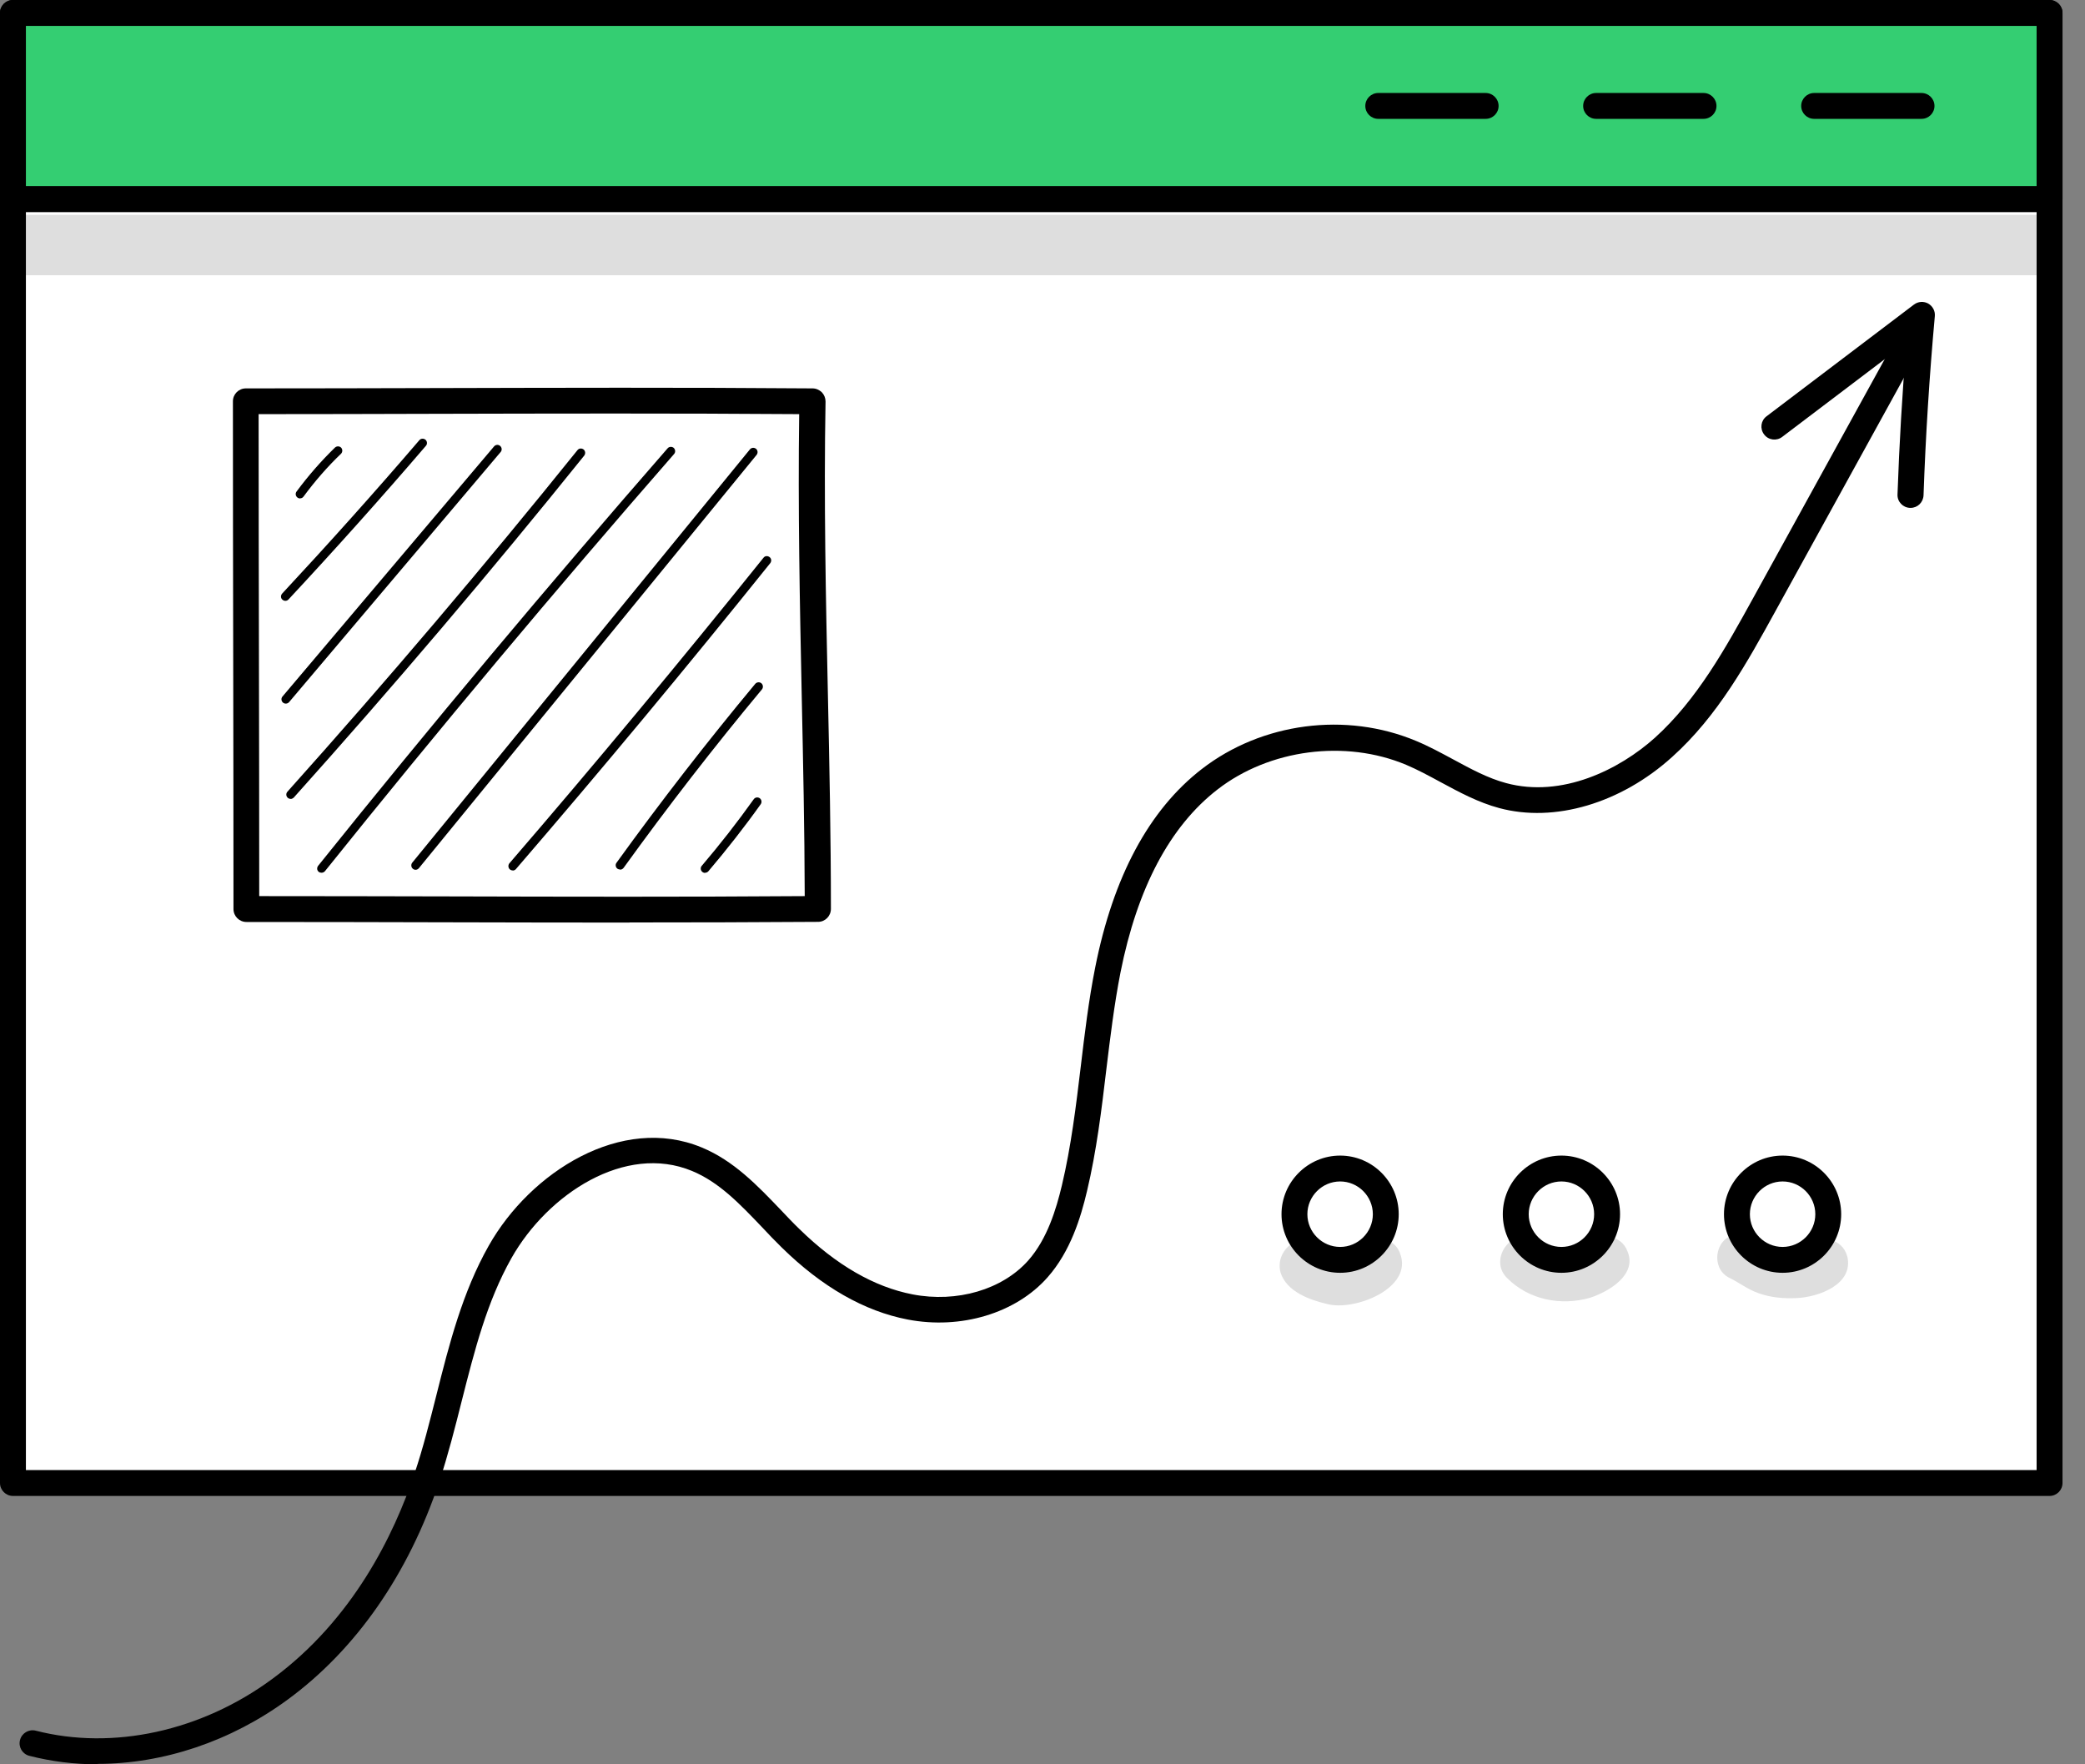 <svg width="52" height="44" viewBox="0 0 52 44" fill="none" xmlns="http://www.w3.org/2000/svg">
<rect x="0" y="0" width="52" height="44" fill="#808080" stroke="none"/>
<path d="M0.324 36.984L51.113 36.984L51.113 1.821L0.324 1.821L0.324 36.984Z" fill="white"/>
<path d="M51.116 37.307H0.323C0.145 37.307 0 37.162 0 36.984V1.821C0 1.643 0.145 1.499 0.323 1.499H51.116C51.294 1.499 51.439 1.643 51.439 1.821V36.984C51.439 37.162 51.294 37.307 51.116 37.307ZM0.649 36.662H50.793V2.144H0.646V36.662H0.649Z" fill="black"/>
<path d="M0.324 4.964L51.113 4.964V0.323L0.324 0.323V4.964Z" fill="#34CE72"/>
<path d="M51.116 5.287H0.323C0.145 5.287 0 5.142 0 4.964V0.323C0 0.145 0.145 0 0.323 0H51.116C51.294 0 51.439 0.145 51.439 0.323V4.964C51.439 5.142 51.294 5.287 51.116 5.287ZM0.649 4.641H50.793V0.646H0.646V4.641H0.649Z" fill="black"/>
<path d="M6.148 22.671C11.219 22.671 15.634 22.704 20.394 22.671C20.394 18.468 20.186 14.242 20.264 10.009C15.411 9.968 10.848 10.009 6.133 10.009C6.133 14.242 6.151 18.46 6.151 22.671H6.148Z" fill="white"/>
<path d="M15.696 23.008C14.189 23.008 12.679 23.005 11.129 23.001C9.519 22.997 7.868 22.993 6.146 22.993C5.968 22.993 5.823 22.849 5.823 22.671C5.823 20.567 5.82 18.463 5.816 16.356C5.812 14.242 5.809 12.127 5.809 10.008C5.809 9.83 5.953 9.686 6.131 9.686C7.704 9.686 9.259 9.682 10.813 9.678C13.87 9.671 17.027 9.66 20.266 9.686C20.352 9.686 20.433 9.723 20.496 9.782C20.556 9.845 20.589 9.927 20.589 10.012C20.545 12.453 20.596 14.932 20.648 17.328C20.686 19.079 20.723 20.89 20.723 22.667C20.723 22.845 20.578 22.99 20.404 22.99C18.808 23.001 17.258 23.005 15.703 23.005L15.696 23.008ZM6.469 22.348C8.075 22.348 9.619 22.352 11.132 22.355C14.171 22.363 17.05 22.37 20.07 22.348C20.066 20.678 20.029 18.983 19.995 17.343C19.947 15.047 19.899 12.676 19.932 10.328C16.812 10.305 13.767 10.313 10.813 10.32C9.363 10.324 7.916 10.328 6.45 10.328C6.45 12.338 6.454 14.345 6.458 16.352C6.462 18.352 6.465 20.348 6.465 22.344L6.469 22.348Z" fill="black"/>
<path d="M7.482 12.431C7.46 12.431 7.438 12.424 7.419 12.409C7.371 12.372 7.36 12.305 7.397 12.257C7.686 11.867 8.006 11.5 8.354 11.162C8.395 11.122 8.466 11.122 8.506 11.162C8.547 11.203 8.547 11.274 8.506 11.315C8.165 11.641 7.853 12.001 7.571 12.383C7.549 12.413 7.52 12.428 7.486 12.428L7.482 12.431Z" fill="black"/>
<path d="M7.116 14.984C7.09 14.984 7.064 14.973 7.042 14.954C6.997 14.914 6.997 14.847 7.038 14.802C8.195 13.559 9.349 12.272 10.459 10.977C10.496 10.933 10.566 10.929 10.611 10.966C10.655 11.003 10.663 11.074 10.622 11.118C9.509 12.417 8.355 13.704 7.194 14.951C7.172 14.973 7.146 14.984 7.116 14.984Z" fill="black"/>
<path d="M7.128 17.547C7.102 17.547 7.08 17.54 7.057 17.521C7.013 17.484 7.006 17.414 7.046 17.369L12.322 11.133C12.359 11.088 12.43 11.081 12.474 11.121C12.518 11.159 12.526 11.229 12.485 11.274L7.21 17.51C7.187 17.536 7.158 17.547 7.128 17.547Z" fill="black"/>
<path d="M7.247 19.922C7.221 19.922 7.195 19.914 7.176 19.895C7.132 19.855 7.128 19.788 7.169 19.743C9.644 16.98 12.077 14.115 14.403 11.225C14.441 11.177 14.507 11.173 14.556 11.21C14.6 11.248 14.607 11.314 14.57 11.363C12.244 14.256 9.807 17.124 7.329 19.888C7.306 19.91 7.277 19.925 7.247 19.925V19.922Z" fill="black"/>
<path d="M8.017 21.765C7.994 21.765 7.968 21.758 7.95 21.743C7.902 21.706 7.898 21.639 7.935 21.591C10.751 18.081 13.686 14.579 16.65 11.181C16.687 11.136 16.757 11.132 16.802 11.169C16.846 11.21 16.85 11.277 16.813 11.321C13.849 14.716 10.918 18.218 8.106 21.724C8.084 21.75 8.054 21.765 8.02 21.765H8.017Z" fill="black"/>
<path d="M10.363 21.691C10.341 21.691 10.315 21.683 10.296 21.665C10.252 21.628 10.245 21.561 10.282 21.513L18.703 11.207C18.74 11.162 18.807 11.155 18.855 11.192C18.9 11.229 18.907 11.296 18.87 11.344L10.448 21.65C10.426 21.676 10.397 21.691 10.367 21.691H10.363Z" fill="black"/>
<path d="M12.787 21.707C12.761 21.707 12.738 21.699 12.716 21.681C12.672 21.644 12.668 21.573 12.705 21.529C14.849 19.043 16.979 16.476 19.042 13.909C19.079 13.86 19.145 13.857 19.194 13.894C19.242 13.931 19.246 13.998 19.209 14.046C17.146 16.617 15.013 19.184 12.868 21.673C12.846 21.699 12.816 21.71 12.787 21.71V21.707Z" fill="black"/>
<path d="M15.464 21.684C15.441 21.684 15.419 21.677 15.401 21.666C15.352 21.632 15.341 21.562 15.375 21.517C16.473 19.996 17.638 18.494 18.836 17.054C18.873 17.01 18.944 17.002 18.988 17.039C19.033 17.076 19.04 17.147 19.003 17.192C17.808 18.627 16.647 20.126 15.553 21.643C15.53 21.673 15.497 21.688 15.467 21.688L15.464 21.684Z" fill="black"/>
<path d="M17.585 21.769C17.559 21.769 17.537 21.761 17.515 21.743C17.47 21.706 17.463 21.635 17.503 21.591C17.956 21.06 18.39 20.504 18.798 19.932C18.831 19.884 18.898 19.873 18.947 19.906C18.995 19.94 19.006 20.007 18.973 20.055C18.564 20.63 18.123 21.19 17.667 21.728C17.644 21.754 17.615 21.765 17.585 21.765V21.769Z" fill="black"/>
<path d="M32.285 30.277C32.285 29.646 32.797 29.138 33.424 29.138C34.051 29.138 34.563 29.65 34.563 30.277C34.563 30.904 34.051 31.416 33.424 31.416C32.797 31.416 32.285 30.904 32.285 30.277Z" fill="white"/>
<path d="M33.423 31.742C32.618 31.742 31.961 31.086 31.961 30.281C31.961 29.476 32.618 28.819 33.423 28.819C34.228 28.819 34.884 29.476 34.884 30.281C34.884 31.086 34.228 31.742 33.423 31.742ZM33.423 29.464C32.974 29.464 32.606 29.832 32.606 30.281C32.606 30.73 32.974 31.097 33.423 31.097C33.872 31.097 34.239 30.73 34.239 30.281C34.239 29.832 33.872 29.464 33.423 29.464Z" fill="black"/>
<path d="M37.797 30.277C37.797 29.646 38.309 29.138 38.936 29.138C39.563 29.138 40.075 29.65 40.075 30.277C40.075 30.904 39.563 31.416 38.936 31.416C38.309 31.416 37.797 30.904 37.797 30.277Z" fill="white"/>
<path d="M38.942 31.742C38.137 31.742 37.48 31.086 37.48 30.281C37.48 29.476 38.137 28.819 38.942 28.819C39.747 28.819 40.404 29.476 40.404 30.281C40.404 31.086 39.747 31.742 38.942 31.742ZM38.942 29.464C38.493 29.464 38.126 29.832 38.126 30.281C38.126 30.73 38.493 31.097 38.942 31.097C39.391 31.097 39.758 30.73 39.758 30.281C39.758 29.832 39.391 29.464 38.942 29.464Z" fill="black"/>
<path d="M43.32 30.277C43.32 29.646 43.832 29.138 44.459 29.138C45.086 29.138 45.598 29.65 45.598 30.277C45.598 30.904 45.086 31.416 44.459 31.416C43.832 31.416 43.32 30.904 43.32 30.277Z" fill="white"/>
<path d="M44.458 31.742C43.653 31.742 42.996 31.086 42.996 30.281C42.996 29.476 43.653 28.819 44.458 28.819C45.263 28.819 45.919 29.476 45.919 30.281C45.919 31.086 45.263 31.742 44.458 31.742ZM44.458 29.464C44.009 29.464 43.642 29.832 43.642 30.281C43.642 30.73 44.009 31.097 44.458 31.097C44.907 31.097 45.274 30.73 45.274 30.281C45.274 29.832 44.907 29.464 44.458 29.464Z" fill="black"/>
<g opacity="0.13">
<path d="M34.919 31.26C34.756 30.8 34.092 30.733 33.799 31.108C33.799 31.108 33.799 31.108 33.791 31.112C33.75 31.142 33.709 31.167 33.665 31.193C33.613 31.212 33.557 31.227 33.502 31.238C33.491 31.238 33.483 31.238 33.472 31.238C33.45 31.238 33.428 31.238 33.405 31.234C33.383 31.23 33.357 31.223 33.327 31.216C33.268 31.201 33.224 31.182 33.194 31.175C33.16 31.156 33.127 31.138 33.094 31.119C33.053 31.078 33.008 31.041 32.953 31.008C32.452 30.667 31.773 31.164 31.94 31.746C32.096 32.21 32.648 32.414 33.09 32.518C33.769 32.711 35.264 32.125 34.915 31.253L34.919 31.26Z" fill="black"/>
</g>
<g opacity="0.13">
<path d="M40.586 31.201C40.445 30.801 39.87 30.697 39.584 31.001C39.55 31.034 39.517 31.064 39.48 31.098C39.469 31.105 39.462 31.112 39.447 31.12C39.213 31.224 39.254 31.205 38.95 31.235C38.909 31.235 38.872 31.235 38.831 31.227C38.786 31.216 38.738 31.201 38.705 31.19C38.638 31.157 38.571 31.123 38.508 31.083C38.497 31.075 38.489 31.072 38.482 31.064C38.408 30.997 38.341 30.927 38.245 30.901C37.662 30.626 37.128 31.431 37.588 31.873C38.126 32.418 38.938 32.574 39.662 32.363C40.133 32.207 40.842 31.784 40.586 31.198V31.201Z" fill="black"/>
</g>
<g opacity="0.13">
<path d="M46.067 31.323C45.952 30.893 45.403 30.77 45.084 31.049C45.043 31.075 44.998 31.097 44.954 31.115C44.931 31.127 44.909 31.134 44.887 31.145C44.865 31.152 44.805 31.175 44.739 31.193C44.713 31.201 44.687 31.204 44.664 31.212C44.612 31.212 44.56 31.212 44.508 31.212C44.204 31.149 44.208 31.123 44.123 31.086C43.856 30.945 43.57 30.707 43.247 30.796C42.765 30.911 42.672 31.62 43.11 31.857C43.362 31.976 43.581 32.154 43.848 32.247C44.149 32.358 44.479 32.388 44.798 32.373C45.358 32.351 46.241 32.028 46.07 31.327L46.067 31.323Z" fill="black"/>
</g>
<path d="M37.052 2.964H34.373C34.196 2.964 34.051 2.82 34.051 2.642C34.051 2.464 34.196 2.319 34.373 2.319H37.052C37.23 2.319 37.375 2.464 37.375 2.642C37.375 2.82 37.23 2.964 37.052 2.964Z" fill="black"/>
<path d="M42.486 2.964H39.807C39.629 2.964 39.484 2.82 39.484 2.642C39.484 2.464 39.629 2.319 39.807 2.319H42.486C42.664 2.319 42.809 2.464 42.809 2.642C42.809 2.82 42.664 2.964 42.486 2.964Z" fill="black"/>
<path d="M47.923 2.964H45.245C45.067 2.964 44.922 2.82 44.922 2.642C44.922 2.464 45.067 2.319 45.245 2.319H47.923C48.101 2.319 48.246 2.464 48.246 2.642C48.246 2.82 48.101 2.964 47.923 2.964Z" fill="black"/>
<path d="M0.324 4.964L51.113 4.964V0.323L0.324 0.323V4.964Z" fill="#34CE72"/>
<path d="M51.116 5.287H0.323C0.145 5.287 0 5.142 0 4.964V0.323C0 0.145 0.145 0 0.323 0H51.116C51.294 0 51.439 0.145 51.439 0.323V4.964C51.439 5.142 51.294 5.287 51.116 5.287ZM0.649 4.641H50.793V0.646H0.646V4.641H0.649Z" fill="black"/>
<path d="M37.052 2.964H34.373C34.196 2.964 34.051 2.82 34.051 2.642C34.051 2.464 34.196 2.319 34.373 2.319H37.052C37.23 2.319 37.375 2.464 37.375 2.642C37.375 2.82 37.23 2.964 37.052 2.964Z" fill="black"/>
<path d="M42.486 2.964H39.807C39.629 2.964 39.484 2.82 39.484 2.642C39.484 2.464 39.629 2.319 39.807 2.319H42.486C42.664 2.319 42.809 2.464 42.809 2.642C42.809 2.82 42.664 2.964 42.486 2.964Z" fill="black"/>
<path d="M47.923 2.964H45.245C45.067 2.964 44.922 2.82 44.922 2.642C44.922 2.464 45.067 2.319 45.245 2.319H47.923C48.101 2.319 48.246 2.464 48.246 2.642C48.246 2.82 48.101 2.964 47.923 2.964Z" fill="black"/>
<path d="M2.428 44C1.853 44 1.281 43.929 0.732 43.788C0.558 43.744 0.454 43.569 0.499 43.395C0.543 43.221 0.721 43.117 0.892 43.161C2.817 43.655 5.021 43.176 6.791 41.87C8.805 40.39 9.829 38.268 10.337 36.751C10.553 36.112 10.72 35.437 10.886 34.784C11.202 33.527 11.532 32.228 12.189 31.067C13.235 29.216 15.509 27.791 17.498 28.615C18.299 28.945 18.893 29.568 19.468 30.169C19.627 30.336 19.783 30.503 19.946 30.659C20.859 31.549 21.801 32.095 22.758 32.28C23.868 32.495 24.999 32.161 25.645 31.434C26.12 30.896 26.342 30.154 26.483 29.564C26.713 28.596 26.836 27.583 26.954 26.6C27.051 25.788 27.151 24.949 27.314 24.129C27.763 21.863 28.657 20.197 29.971 19.18C31.469 18.019 33.569 17.744 35.32 18.479C35.643 18.613 35.947 18.78 36.244 18.939C36.689 19.18 37.108 19.407 37.561 19.529C38.956 19.907 40.392 19.191 41.275 18.397C42.325 17.448 43.033 16.168 43.716 14.929L47.545 7.976C47.63 7.82 47.827 7.765 47.982 7.85C48.138 7.935 48.194 8.132 48.108 8.288L44.28 15.24C43.571 16.528 42.84 17.856 41.705 18.876C40.422 20.037 38.767 20.523 37.39 20.152C36.864 20.011 36.392 19.755 35.932 19.507C35.636 19.347 35.357 19.195 35.068 19.073C33.554 18.438 31.662 18.683 30.364 19.689C29.177 20.609 28.364 22.145 27.945 24.252C27.789 25.049 27.689 25.873 27.592 26.671C27.474 27.669 27.348 28.704 27.11 29.705C26.954 30.366 26.698 31.208 26.127 31.854C25.337 32.751 23.964 33.163 22.636 32.907C21.556 32.699 20.499 32.095 19.497 31.111C19.33 30.948 19.167 30.778 19.004 30.603C18.451 30.024 17.932 29.479 17.256 29.201C15.598 28.515 13.665 29.768 12.756 31.375C12.144 32.462 11.84 33.66 11.517 34.933C11.35 35.597 11.176 36.283 10.957 36.947C10.189 39.251 8.883 41.132 7.18 42.382C5.756 43.429 4.068 43.989 2.435 43.989L2.428 44Z" fill="black"/>
<path d="M47.646 12.666C47.646 12.666 47.639 12.666 47.635 12.666C47.457 12.659 47.316 12.51 47.324 12.332C47.368 11.075 47.442 9.802 47.546 8.548L44.448 10.896C44.307 11.004 44.103 10.978 43.996 10.833C43.888 10.692 43.914 10.488 44.059 10.381L47.735 7.595C47.839 7.517 47.977 7.509 48.088 7.569C48.199 7.632 48.266 7.754 48.255 7.88C48.121 9.36 48.025 10.863 47.973 12.354C47.965 12.529 47.824 12.666 47.65 12.666H47.646Z" fill="black"/>
<g opacity="0.13">
<path d="M51.114 5.358H0.324V6.864H51.114V5.358Z" fill="black"/>
</g>
</svg>
